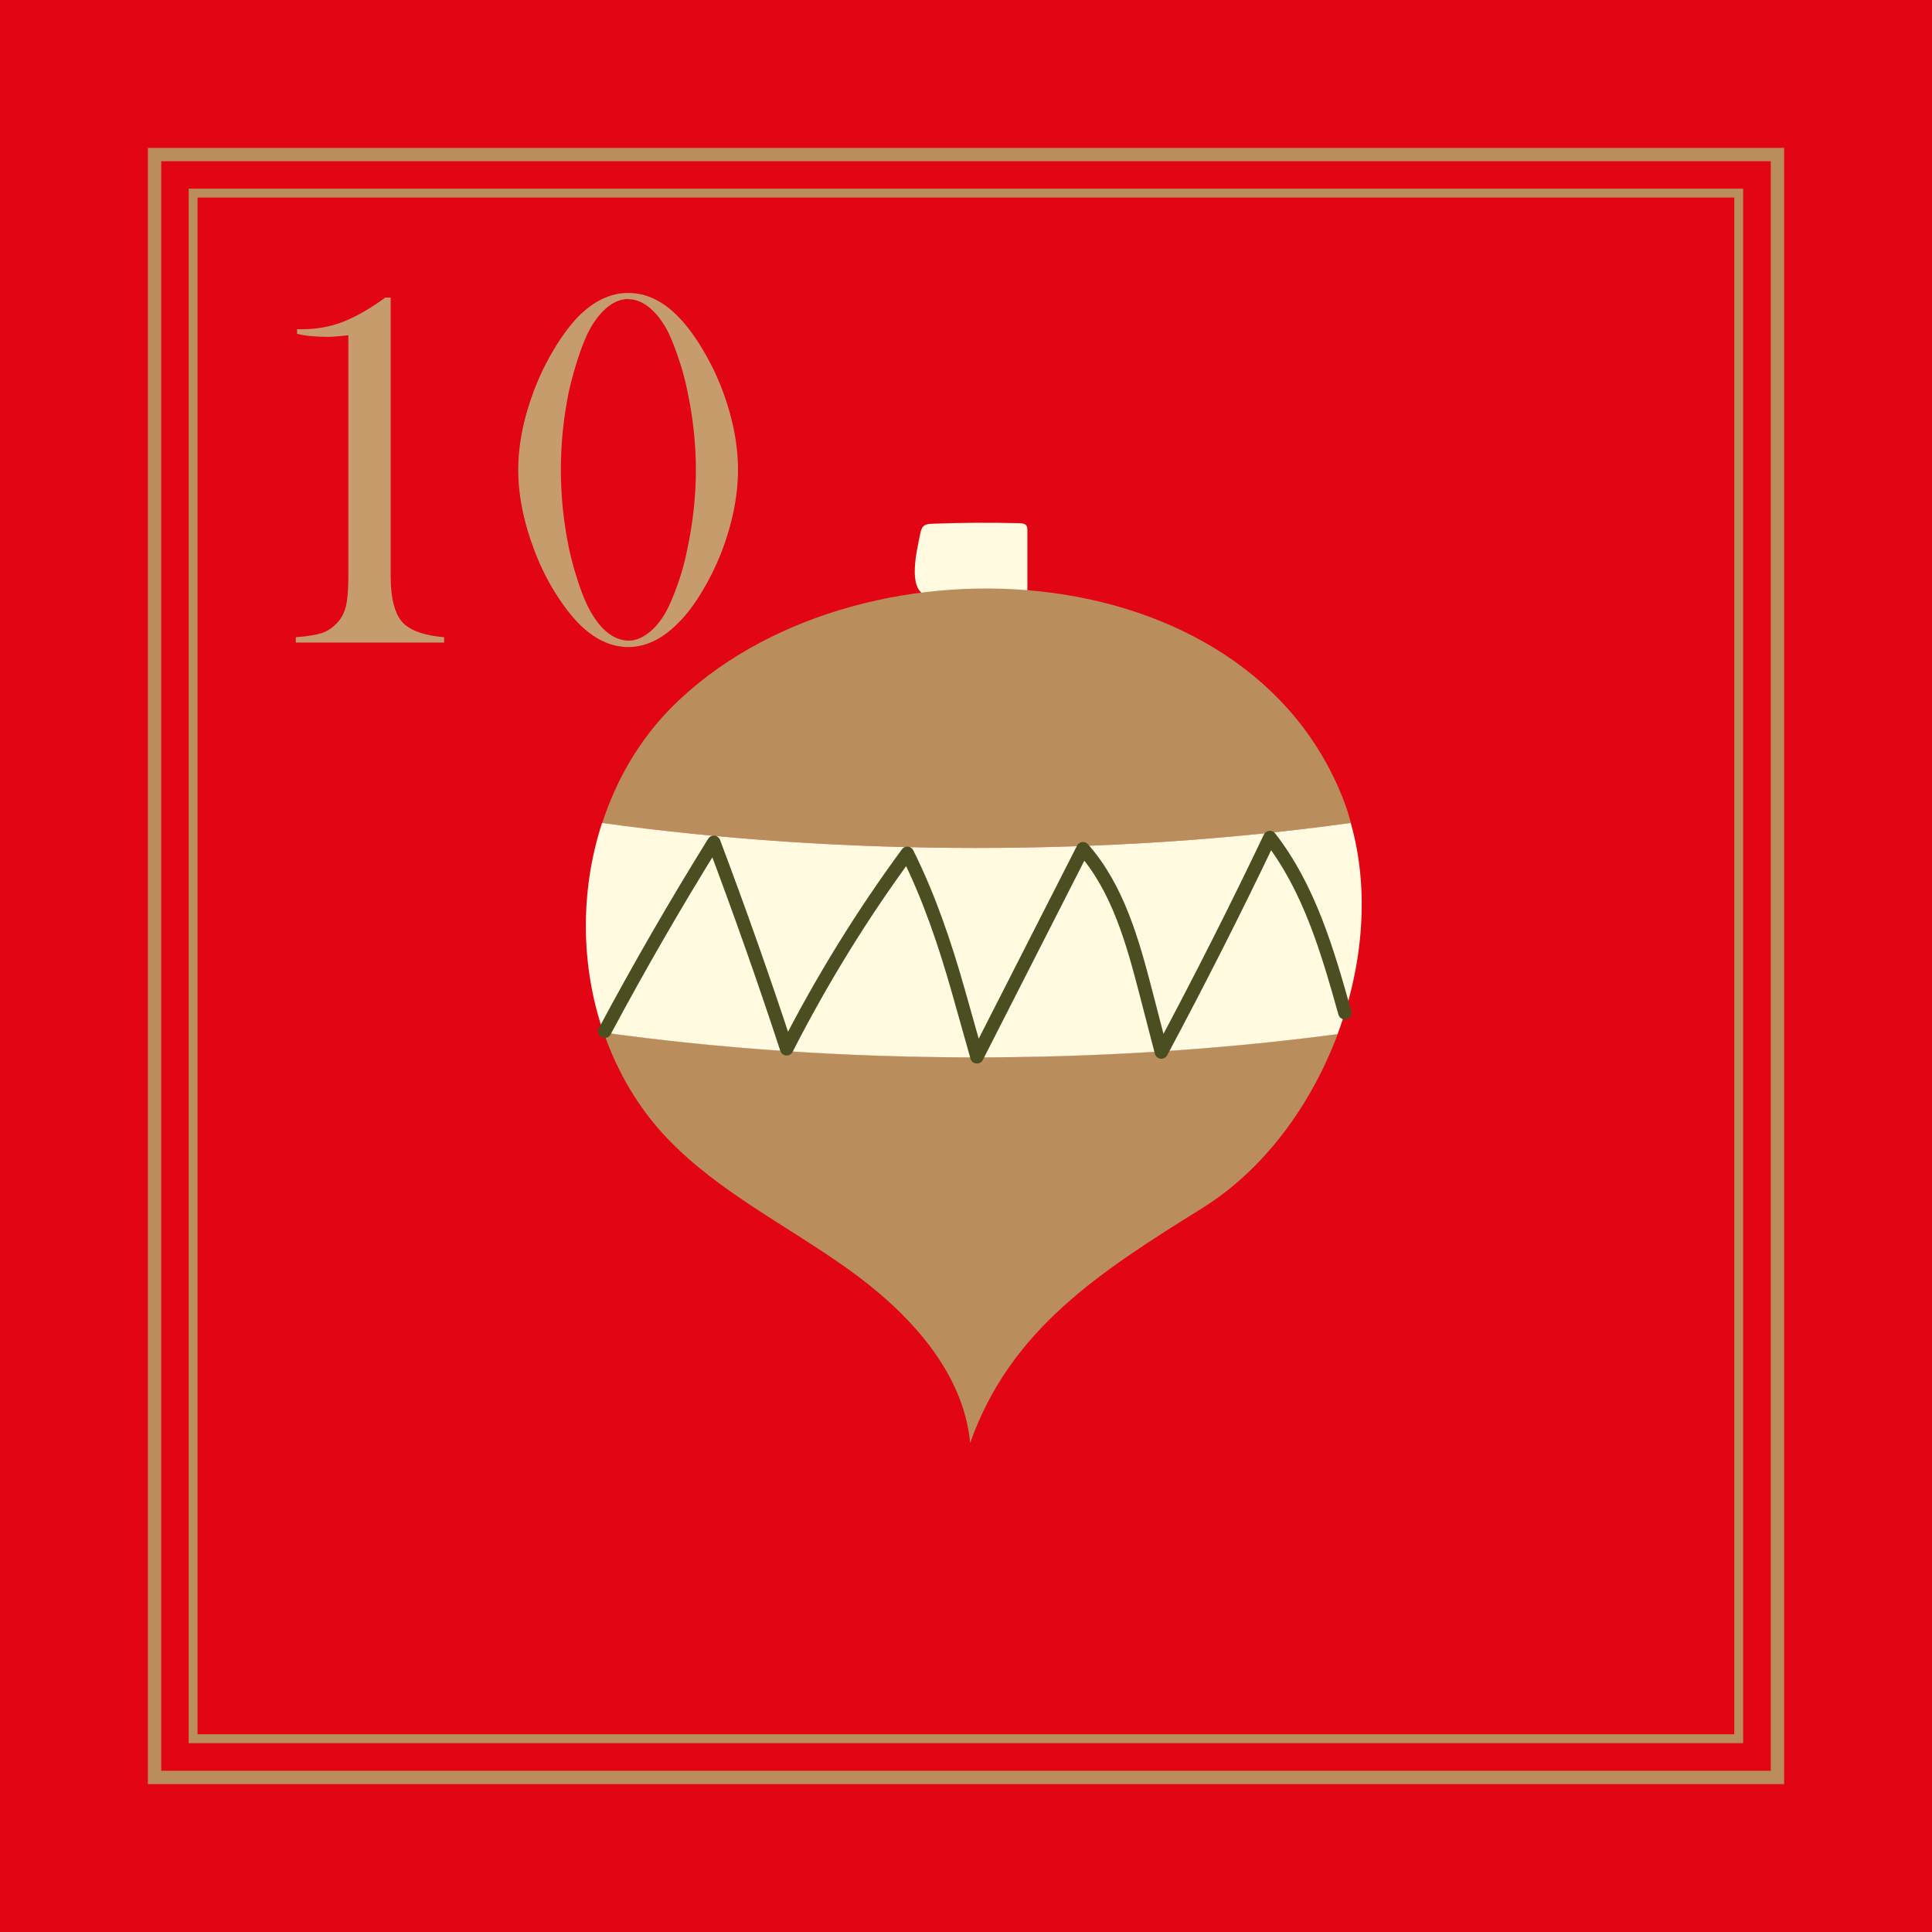 <?xml version="1.0" encoding="UTF-8"?> <svg xmlns="http://www.w3.org/2000/svg" width="108.75" height="108.75" viewBox="0 0 108.75 108.75"><g><g><rect width="108.75" height="108.75" fill="#e20614"></rect><g><g><path d="m51.81,30c.03-.13.06-.26.15-.36.13-.14.34-.15.53-.16,1.63-.06,3.26-.07,4.88-.03.15,0,.31.02.4.13.06.08.06.18.06.28,0,1.07,0,2.15,0,3.22,0,.14,0,.3-.1.41-.15.17-.42.14-.65.09-.79-.16-1.59-.24-2.4-.26-.62,0-2.01.39-2.55.2-1.06-.38-.53-2.49-.32-3.53Z" fill="#fffae0"></path><g><path d="m33.98,58.12c.77,2.22,1.97,4.29,3.63,6.01,2.87,2.98,6.7,4.86,10.08,7.27,3.38,2.41,6.53,5.73,6.92,9.82,2.26-6.39,7.27-9.61,13.07-13.22,3.45-2.15,6.11-5.76,7.62-9.8-13.34,1.77-28.07,1.75-41.32-.09Z" fill="#b98e5c"></path><path d="m76.04,46.32c-.1-.37-.21-.74-.34-1.09-5.4-14.5-27.73-15.52-37.83-5.48-1.86,1.85-3.17,4.12-3.97,6.57,13.52,1.88,28.59,1.88,42.15,0Z" fill="#b98e5c"></path><g><path d="m76.04,46.32c-13.56,1.88-28.63,1.88-42.15,0-1.24,3.8-1.22,8.03.08,11.8,13.26,1.84,27.98,1.86,41.32.09,1.45-3.89,1.81-8.15.74-11.89Z" fill="#fffae0"></path><path d="m34.04,58.05c1.93-3.61,3.98-7.16,6.14-10.64,1.45,3.85,2.82,7.72,4.1,11.63,1.96-3.84,4.23-7.53,6.79-11.01,1.23,2.46,2.12,5.1,2.87,7.74.35,1.24.7,2.48,1.05,3.72,1.99-3.91,3.98-7.81,5.97-11.72,1.96,2.22,2.79,5.21,3.53,8.06.29,1.13.59,2.26.88,3.39,2.13-3.98,4.17-8.01,6.11-12.08,2.22,2.85,3.25,6.41,4.22,9.87" fill="none" stroke="#4b4e20" stroke-linecap="round" stroke-linejoin="round" stroke-width=".75"></path></g></g></g></g><g><path d="m21.66,16.75h.33v15.6c0,.73.06,1.32.2,1.78.13.46.33.8.6,1.03.46.39,1.2.62,2.21.71v.3h-8.35v-.3c.65-.05,1.13-.13,1.45-.23s.61-.3.86-.56.42-.58.51-.95c.09-.37.14-.93.14-1.69v-13.57c-.51.06-.9.09-1.17.09-.7,0-1.28-.06-1.72-.17v-.26h.33c.74,0,1.44-.12,2.11-.36.67-.24,1.39-.63,2.18-1.17l.32-.23Z" fill="#c69c6d"></path><path d="m35.36,16.49c1.01,0,1.96.45,2.83,1.35.43.44.86,1.01,1.29,1.71s.79,1.42,1.08,2.15c.66,1.67.98,3.25.98,4.75s-.33,3.09-.98,4.76c-.3.74-.66,1.46-1.08,2.15-.42.69-.85,1.26-1.29,1.69-.89.91-1.83,1.37-2.83,1.37s-1.94-.46-2.83-1.37c-.42-.44-.85-1-1.28-1.69-.43-.69-.79-1.41-1.08-2.15-.67-1.69-1-3.28-1-4.76s.33-3.08,1-4.75c.29-.73.65-1.45,1.08-2.15.43-.7.86-1.27,1.28-1.71.89-.9,1.83-1.35,2.83-1.35Zm0,.34c-.38,0-.76.14-1.13.43-.37.29-.7.69-.99,1.2-.22.39-.44.91-.66,1.57-.22.66-.4,1.31-.55,1.96-.31,1.49-.46,2.97-.46,4.45s.15,2.96.46,4.45c.14.66.33,1.32.55,1.98.22.65.44,1.17.66,1.55.3.53.63.94,1,1.22s.76.42,1.16.42c.36,0,.72-.14,1.1-.43s.71-.69.99-1.2c.21-.38.43-.9.66-1.55.23-.65.41-1.31.54-1.98.32-1.5.48-2.98.48-4.45s-.16-2.95-.48-4.45c-.13-.65-.31-1.3-.54-1.96-.23-.66-.44-1.18-.66-1.57-.29-.51-.62-.91-.99-1.2-.37-.29-.75-.43-1.15-.43Z" fill="#c69c6d"></path></g><g><g><rect x="8.7" y="8.7" width="91.35" height="91.35" fill="none" stroke="#b98e5c" stroke-miterlimit="10" stroke-width=".75"></rect></g><g><rect x="10.87" y="10.87" width="87" height="87" fill="none" stroke="#b98e5c" stroke-miterlimit="10" stroke-width=".5"></rect></g></g></g></g></svg> 